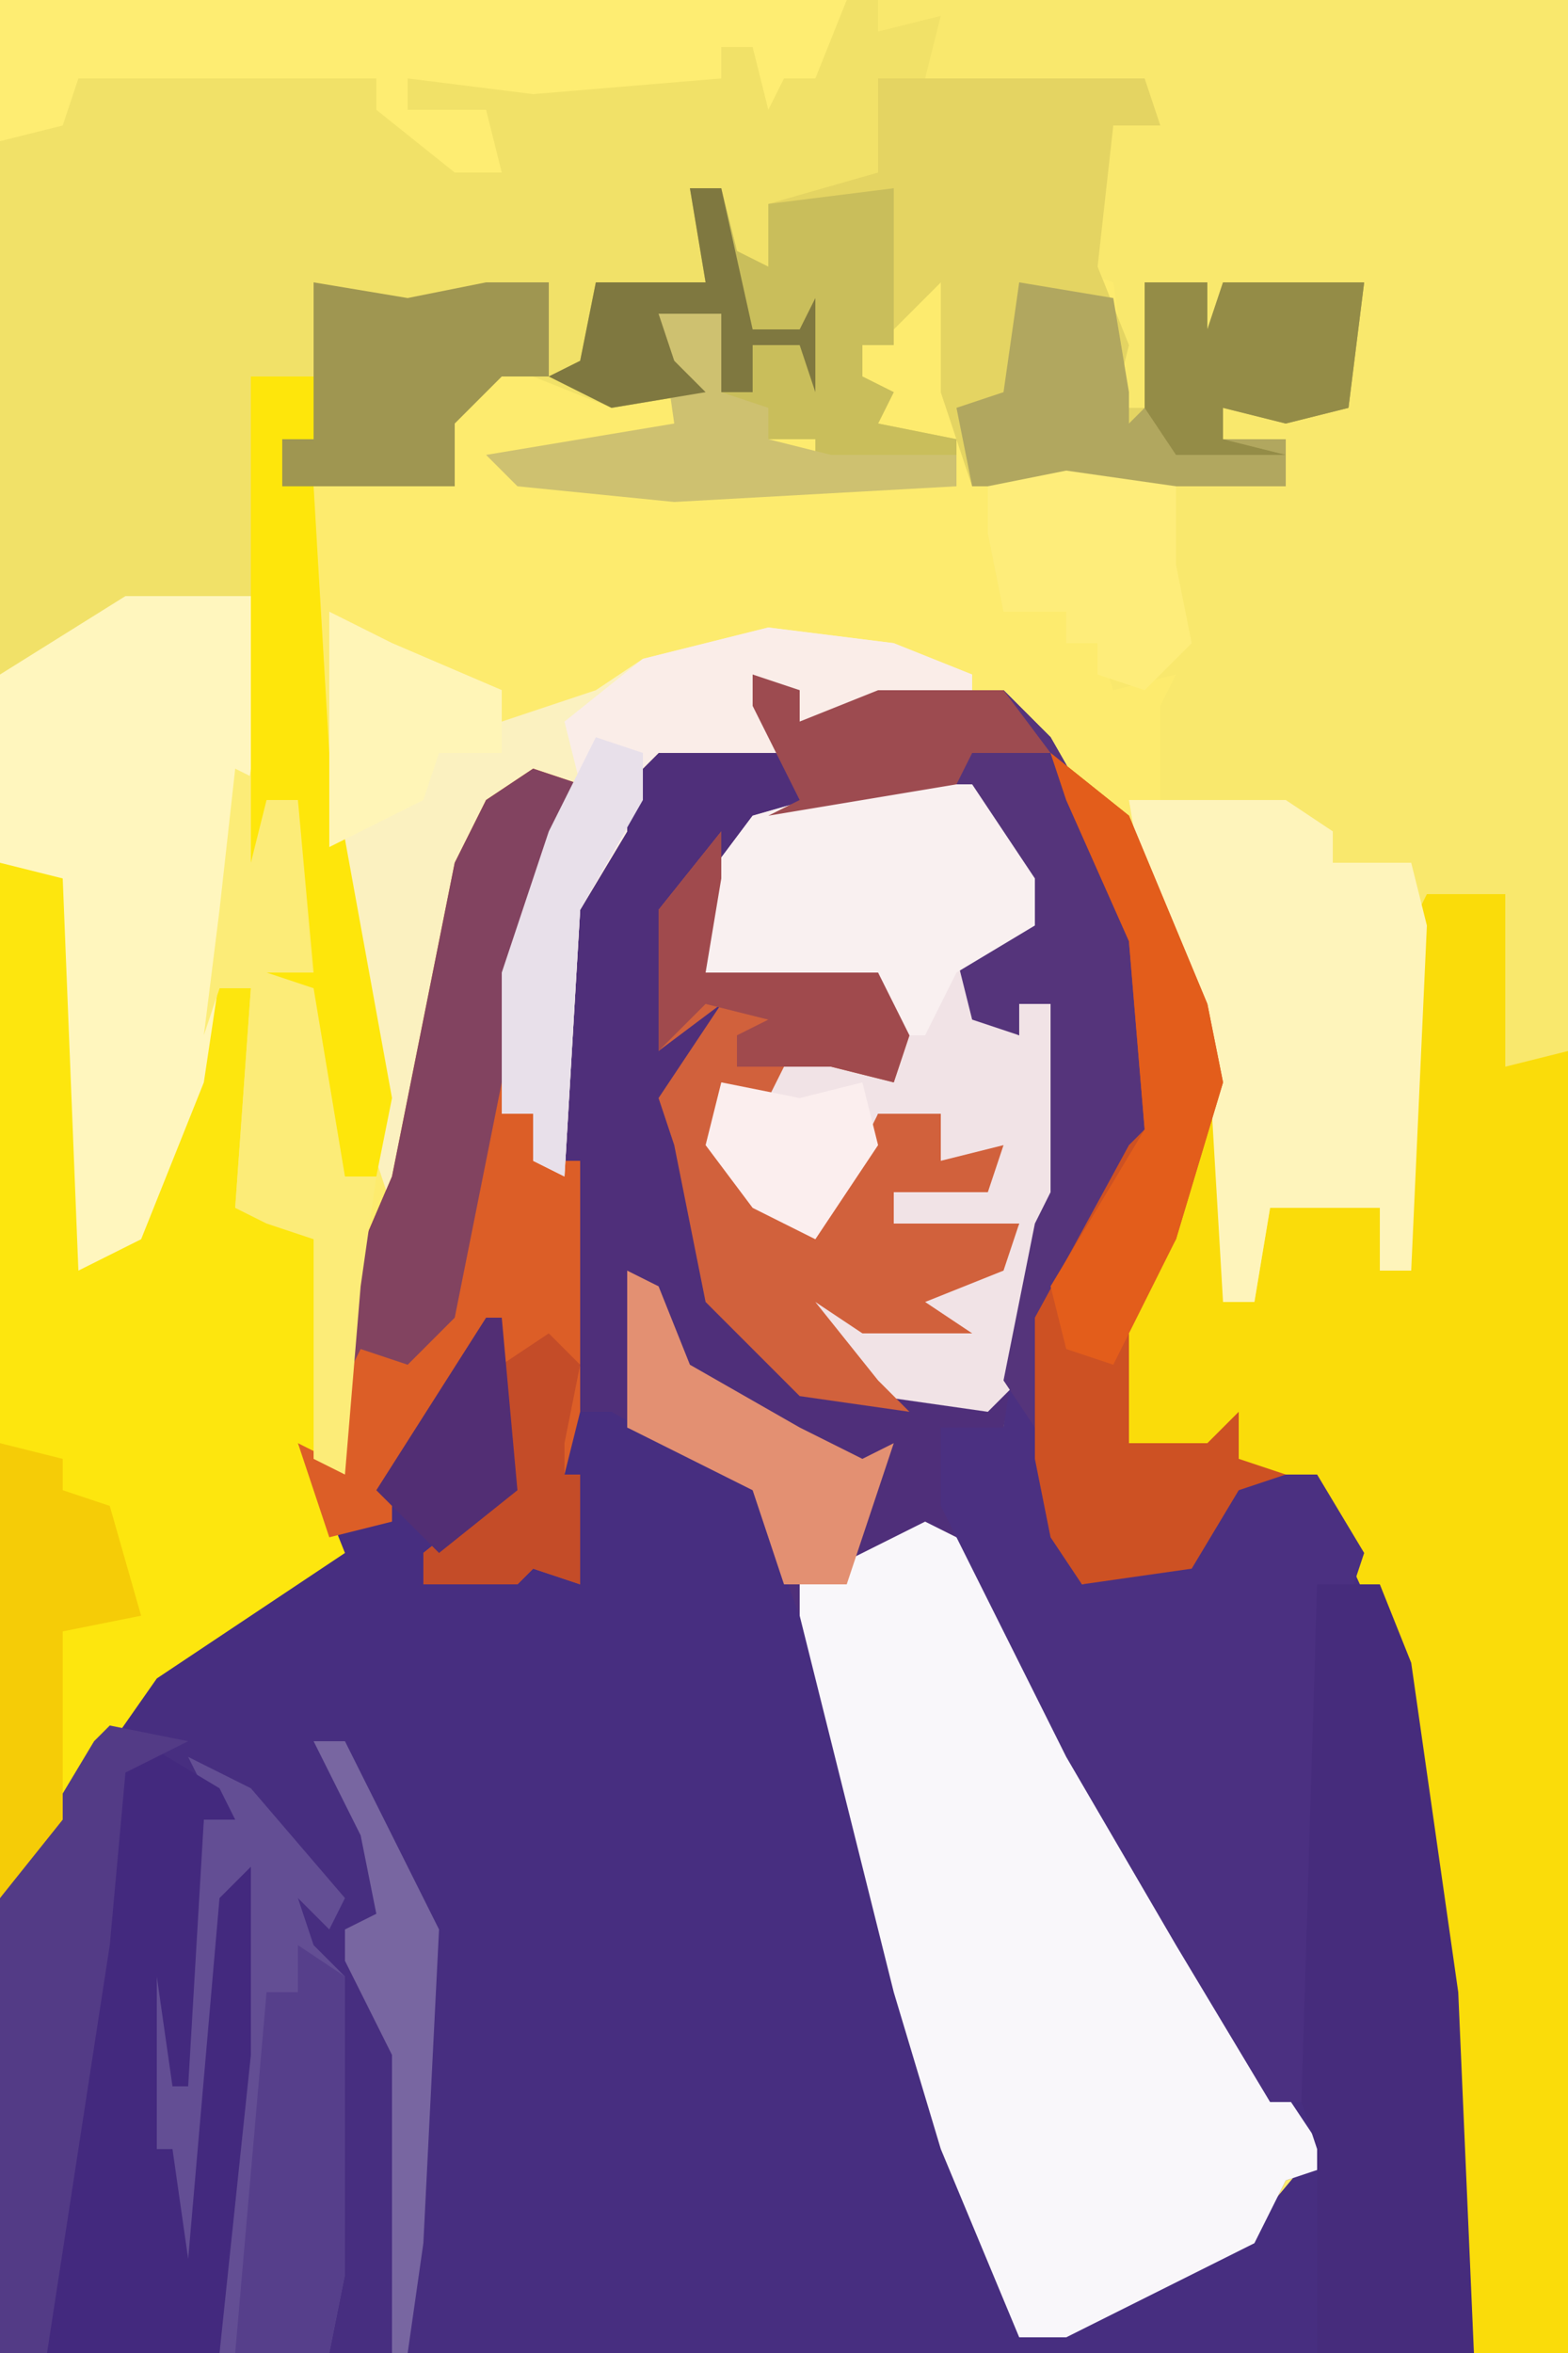 <?xml version="1.0" encoding="UTF-8"?>
<svg version="1.1" xmlns="http://www.w3.org/2000/svg" width="100" height="150">
<path d="M0,0 L100,0 L100,150 L0,150 Z " fill="#FDEB6E" transform="translate(0,0)"/>
<path d="M0,0 L3,1 L3,3 L8,1 L16,1 L19,4 L23,11 L26,23 L26,29 L22,35 L19,41 L19,50 L21,58 L28,56 L31,51 L36,51 L42,63 L45,84 L46,107 L-48,107 L-48,78 L-42,68 L-38,63 L-27,56 L-26,54 L-23,53 L-23,50 L-17,41 L-16,41 L-15,52 L-19,56 L-21,56 L-21,58 L-13,56 L-12,57 L-12,52 L-14,53 L-12,47 L-8,46 L-8,48 L-2,50 L1,52 L6,68 L11,89 L17,104 L17,106 L31,100 L36,94 L29,85 L23,74 L15,58 L12,53 L12,48 L16,48 L18,35 L19,33 L19,21 L17,21 L17,23 L14,22 L13,18 L15,16 L18,16 L14,8 L7,8 L1,9 L3,8 L0,2 Z " fill="#472E80" transform="translate(48,43)"/>
<path d="M0,0 L6,0 L9,2 L10,4 L13,3 L20,3 L24,9 L24,12 L20,14 L21,18 L23,19 L23,17 L25,17 L26,19 L26,29 L24,34 L22,44 L19,45 L19,50 L24,58 L31,72 L38,84 L43,91 L40,92 L38,96 L26,102 L23,102 L18,90 L15,80 L9,56 L6,48 L-3,43 L-6,43 L-7,48 L-5,47 L-5,54 L-8,53 L-9,54 L-15,54 L-15,52 L-10,48 L-11,38 L-17,47 L-17,50 L-21,51 L-23,45 L-21,46 L-20,35 L-17,28 L-13,8 L-11,4 L-7,2 L-5,3 L-7,8 L-9,15 L-10,24 L-8,24 L-7,27 L-6,11 L-2,5 L-2,2 Z " fill="#4F2F7A" transform="translate(42,47)"/>
<path d="M0,0 L56,0 L56,2 L60,1 L60,4 L73,5 L74,8 L71,8 L70,17 L72,22 L71,26 L73,26 L73,18 L77,18 L77,21 L78,18 L87,18 L86,26 L82,27 L78,26 L78,28 L82,28 L82,31 L62,31 L60,25 L60,18 L59,19 L57,21 L55,22 L55,24 L57,25 L56,27 L61,28 L61,29 L52,30 L52,28 L49,28 L46,25 L46,20 L42,20 L43,23 L45,25 L39,26 L34,24 L32,24 L29,27 L29,31 L18,31 L18,28 L20,28 L18,25 L16,24 L17,27 L17,45 L16,45 L16,38 L6,40 L2,43 L0,43 Z M47,26 Z " fill="#F1E168" transform="translate(0,0)"/>
<path d="M0,0 L44,0 L44,67 L40,68 L40,57 L35,57 L34,81 L32,81 L32,77 L25,77 L24,83 L22,83 L21,66 L17,57 L16,51 L18,51 L18,45 L19,43 L15,44 L14,41 L12,41 L12,39 L8,39 L7,34 L7,31 L15,30 L26,31 L26,28 L22,28 L22,26 L24,26 L25,24 L27,26 L30,26 L30,20 L31,18 L22,18 L22,23 L21,21 L19,20 L21,20 L21,18 L17,18 L17,26 L21,27 L16,28 L12,25 L16,25 L15,18 L12,17 L14,17 L14,10 L15,8 L18,8 L17,6 L3,5 L4,1 L0,2 Z " fill="#F9E86D" transform="translate(56,0)"/>
<path d="M0,0 L5,4 L10,16 L11,18 L11,35 L13,35 L14,29 L21,29 L21,33 L23,33 L23,11 L24,9 L29,9 L29,20 L33,19 L33,102 L27,102 L26,98 L25,79 L22,58 L17,47 L12,47 L9,52 L2,53 L0,50 L-1,45 L-1,36 L5,25 L6,24 L5,12 L1,3 Z " fill="#FADC0A" transform="translate(67,48)"/>
<path d="M0,0 L4,2 L12,19 L18,29 L24,38 L26,41 L23,42 L21,46 L9,52 L6,52 L1,40 L-2,30 L-8,6 L-8,4 Z " fill="#F9F7FA" transform="translate(59,97)"/>
<path d="M0,0 L3,1 L3,3 L8,1 L16,1 L19,4 L23,11 L26,23 L26,29 L22,35 L19,41 L19,50 L21,58 L28,56 L31,51 L36,51 L39,56 L38,59 L37,59 L36,91 L33,91 L27,81 L20,69 L13,55 L12,53 L12,48 L16,48 L18,35 L19,33 L19,21 L17,21 L17,23 L14,22 L13,18 L15,16 L18,16 L14,8 L7,8 L1,9 L3,8 L0,2 Z " fill="#4B3081" transform="translate(48,43)"/>
<path d="M0,0 L5,1 L6,25 L9,22 L14,8 L16,8 L15,22 L21,23 L20,39 L22,44 L10,52 L3,62 L0,66 Z " fill="#FDE60E" transform="translate(0,55)"/>
<path d="M0,0 L17,0 L18,3 L15,3 L14,12 L16,17 L15,21 L17,21 L17,13 L21,13 L21,16 L22,13 L31,13 L30,21 L26,22 L22,21 L22,23 L26,23 L26,26 L6,26 L4,20 L4,13 L3,14 L1,16 L-1,17 L-1,19 L1,20 L0,22 L5,23 L5,24 L-4,25 L-4,23 L-7,23 L-10,20 L-10,15 L-14,15 L-13,18 L-11,20 L-17,21 L-21,19 L-19,18 L-18,13 L-11,13 L-12,7 L-10,7 L-9,11 L-7,12 L-7,8 L0,6 Z M-9,21 Z " fill="#E4D462" transform="translate(56,5)"/>
<path d="M0,0 L7,0 L11,6 L11,9 L7,11 L8,15 L10,16 L10,14 L12,14 L13,16 L13,26 L11,31 L10,38 L8,40 L1,39 L-4,33 L-3,31 L0,34 L4,34 L3,32 L9,30 L10,28 L1,29 L2,26 L8,25 L5,24 L5,21 L1,21 L-1,27 L-5,29 L-10,23 L-9,19 L-6,20 L-5,17 L1,17 L1,14 L1,12 L-10,12 L-10,6 L-7,2 Z " fill="#F1E3E6" transform="translate(55,50)"/>
<path d="M0,0 L4,2 L11,5 L11,7 L17,5 L20,3 L28,1 L36,2 L41,4 L41,5 L30,7 L27,4 L29,9 L21,9 L19,11 L19,14 L16,19 L15,36 L13,35 L13,32 L11,32 L11,23 L14,14 L14,12 L10,12 L7,26 L4,38 L3,35 L2,27 L0,15 Z " fill="#FBF1C0" transform="translate(21,39)"/>
<path d="M0,0 L8,0 L8,11 L5,31 L1,41 L-3,43 L-4,18 L-8,17 L-8,5 Z " fill="#FFF6BE" transform="translate(8,38)"/>
<path d="M0,0 L3,1 L1,6 L-1,13 L-2,22 L0,22 L2,25 L3,25 L3,41 L2,45 L3,45 L3,52 L0,51 L-1,52 L-7,52 L-7,50 L-2,46 L-3,36 L-9,45 L-9,48 L-13,49 L-15,43 L-13,44 L-12,33 L-9,26 L-5,6 L-3,2 Z " fill="#DC5E27" transform="translate(34,49)"/>
<path d="M0,0 L4,0 L6,5 L9,26 L10,49 L0,49 L0,36 L-1,33 Z " fill="#462C7C" transform="translate(84,101)"/>
<path d="M0,0 L10,0 L13,2 L13,4 L18,4 L19,8 L18,30 L16,30 L16,26 L9,26 L8,32 L6,32 L5,15 L1,6 Z " fill="#FEF4BB" transform="translate(72,51)"/>
<path d="M0,0 L3,1 L3,3 L8,1 L16,1 L19,4 L23,11 L26,23 L26,29 L22,35 L19,41 L18,48 L16,45 L18,35 L19,33 L19,21 L17,21 L17,23 L14,22 L13,18 L15,16 L18,16 L14,8 L7,8 L1,9 L3,8 L0,2 Z " fill="#55347B" transform="translate(48,43)"/>
<path d="M0,0 L0,3 L-1,9 L10,9 L12,13 L11,16 L7,15 L4,15 L3,17 L0,17 L1,21 L4,25 L7,24 L10,18 L14,18 L14,21 L18,20 L17,23 L11,23 L11,25 L19,25 L18,28 L13,30 L16,32 L9,32 L6,30 L10,35 L12,37 L5,36 L-1,30 L-3,20 L-4,17 L0,11 L-4,14 L-4,5 Z " fill="#D1613C" transform="translate(46,53)"/>
<path d="M0,0 L54,0 L52,5 L50,5 L49,7 L48,3 L46,3 L46,5 L34,6 L26,5 L26,7 L31,7 L32,11 L29,11 L24,7 L24,5 L5,5 L4,8 L0,9 Z " fill="#FEED72" transform="translate(0,0)"/>
<path d="M0,0 L4,2 L10,9 L9,11 L7,9 L8,12 L10,14 L10,33 L9,38 L2,38 L3,9 L1,32 L0,37 L-1,37 L-2,29 L-3,29 L-3,14 L-1,11 L0,12 L1,4 L1,2 Z " fill="#634E94" transform="translate(12,112)"/>
<path d="M0,0 L5,3 L6,5 L4,5 L3,22 L2,22 L1,15 L1,26 L2,26 L3,33 L5,10 L7,8 L7,20 L5,39 L-6,39 L-5,25 L-2,8 L-2,2 Z " fill="#43297E" transform="translate(9,111)"/>
<path d="M0,0 L5,4 L10,16 L11,21 L8,31 L5,36 L5,44 L10,44 L12,42 L12,45 L15,46 L12,47 L9,52 L2,53 L0,50 L-1,45 L-1,36 L5,25 L6,24 L5,12 L1,3 Z " fill="#CD5123" transform="translate(67,48)"/>
<path d="M0,0 L6,1 L7,7 L7,9 L8,8 L8,0 L12,0 L12,3 L13,0 L22,0 L21,8 L17,9 L13,8 L13,10 L17,10 L17,13 L-3,13 L-4,8 L-1,7 Z " fill="#B1A75F" transform="translate(65,18)"/>
<path d="M0,0 L7,0 L11,6 L11,9 L6,12 L4,16 L2,16 L1,12 L-10,12 L-10,6 L-7,2 Z " fill="#F9F0F0" transform="translate(55,50)"/>
<path d="M0,0 L2,0 L3,4 L5,5 L5,1 L13,0 L13,10 L11,10 L11,12 L13,13 L12,15 L17,16 L17,17 L8,18 L8,16 L5,16 L2,13 L2,8 L-2,8 L-1,11 L1,13 L-5,14 L-9,12 L-7,11 L-6,6 L1,6 Z M3,14 Z " fill="#C9BE5B" transform="translate(44,12)"/>
<path d="M0,0 L8,1 L13,3 L13,4 L2,6 L-1,3 L1,8 L-7,8 L-9,10 L-9,13 L-12,18 L-13,35 L-15,34 L-15,31 L-17,31 L-17,22 L-14,13 L-12,10 L-13,6 L-8,2 Z " fill="#FAEDE8" transform="translate(49,40)"/>
<path d="M0,0 L3,1 L1,6 L-2,20 L-5,35 L-8,38 L-11,37 L-12,39 L-12,33 L-9,26 L-5,6 L-3,2 Z " fill="#824360" transform="translate(34,49)"/>
<path d="M0,0 L5,1 L1,3 L0,14 L-4,40 L-7,40 L-7,11 L-1,1 Z " fill="#533B86" transform="translate(7,110)"/>
<path d="M0,0 L4,2 L5,14 L7,26 L9,26 L8,33 L7,45 L5,44 L5,30 L2,29 L0,28 L1,14 L-1,14 L-2,17 L-1,9 Z " fill="#FCEC78" transform="translate(15,49)"/>
<path d="M0,0 L4,0 L4,4 L2,4 L2,7 L4,7 L5,24 L9,46 L8,51 L6,51 L4,39 L1,38 L4,38 L3,27 L1,27 L0,31 Z " fill="#FEE60B" transform="translate(16,24)"/>
<path d="M0,0 L6,1 L11,0 L15,0 L15,6 L12,6 L9,9 L9,13 L-2,13 L-2,10 L0,10 Z " fill="#9F9651" transform="translate(20,18)"/>
<path d="M0,0 L3,2 L3,21 L2,26 L-4,26 L-2,3 L0,3 Z " fill="#563F8B" transform="translate(19,124)"/>
<path d="M0,0 L5,4 L10,16 L11,21 L8,31 L4,39 L1,38 L0,34 L6,24 L5,12 L1,3 Z " fill="#E35D1B" transform="translate(67,48)"/>
<path d="M0,0 L4,1 L4,3 L7,4 L9,11 L4,12 L4,24 L0,29 Z " fill="#F5CC07" transform="translate(0,92)"/>
<path d="M0,0 L7,1 L7,6 L8,11 L5,14 L2,13 L2,11 L0,11 L0,9 L-4,9 L-5,4 L-5,1 Z " fill="#FEED7A" transform="translate(68,30)"/>
<path d="M0,0 L2,1 L4,6 L11,10 L15,12 L17,11 L14,20 L10,20 L8,14 L0,10 Z " fill="#E39072" transform="translate(40,81)"/>
<path d="M0,0 L4,0 L4,3 L5,0 L14,0 L13,8 L9,9 L5,8 L5,10 L9,11 L2,11 L0,8 Z " fill="#948C47" transform="translate(73,18)"/>
<path d="M0,0 L4,0 L4,5 L7,6 L7,8 L11,9 L19,9 L19,11 L1,12 L-9,11 L-11,9 L1,7 Z M5,6 Z " fill="#CEC170" transform="translate(42,20)"/>
<path d="M0,0 L4,2 L11,5 L11,9 L7,9 L6,12 L0,15 Z " fill="#FFF5B7" transform="translate(21,39)"/>
<path d="M0,0 L3,1 L3,4 L-1,11 L-2,28 L-4,27 L-4,24 L-6,24 L-6,15 L-3,6 Z " fill="#E8E0EA" transform="translate(38,47)"/>
<path d="M0,0 L3,1 L3,3 L8,1 L16,1 L19,5 L14,5 L13,7 L1,9 L3,8 L0,2 Z " fill="#9D4B50" transform="translate(48,43)"/>
<path d="M0,0 L0,3 L-1,9 L10,9 L12,13 L11,16 L7,15 L1,15 L1,13 L3,12 L-1,11 L-4,14 L-4,5 Z " fill="#A04A4D" transform="translate(46,53)"/>
<path d="M0,0 L2,0 L4,9 L7,9 L8,7 L8,13 L7,10 L4,10 L4,13 L2,13 L2,8 L-2,8 L-1,11 L1,13 L-5,14 L-9,12 L-7,11 L-6,6 L1,6 Z " fill="#7F7840" transform="translate(44,12)"/>
<path d="M0,0 L2,0 L8,12 L7,32 L6,39 L5,39 L5,20 L2,14 L2,12 L4,11 L3,6 Z " fill="#7866A1" transform="translate(20,111)"/>
<path d="M0,0 L2,2 L1,7 L1,9 L2,9 L2,16 L-1,15 L-2,16 L-8,16 L-8,14 L-3,10 L-3,2 Z " fill="#C44C28" transform="translate(35,85)"/>
<path d="M0,0 L1,0 L2,11 L-3,15 L-7,11 Z " fill="#522E74" transform="translate(31,84)"/>
<path d="M0,0 L5,1 L9,0 L10,4 L6,10 L2,8 L-1,4 Z " fill="#FBEEEE" transform="translate(46,69)"/>
</svg>
